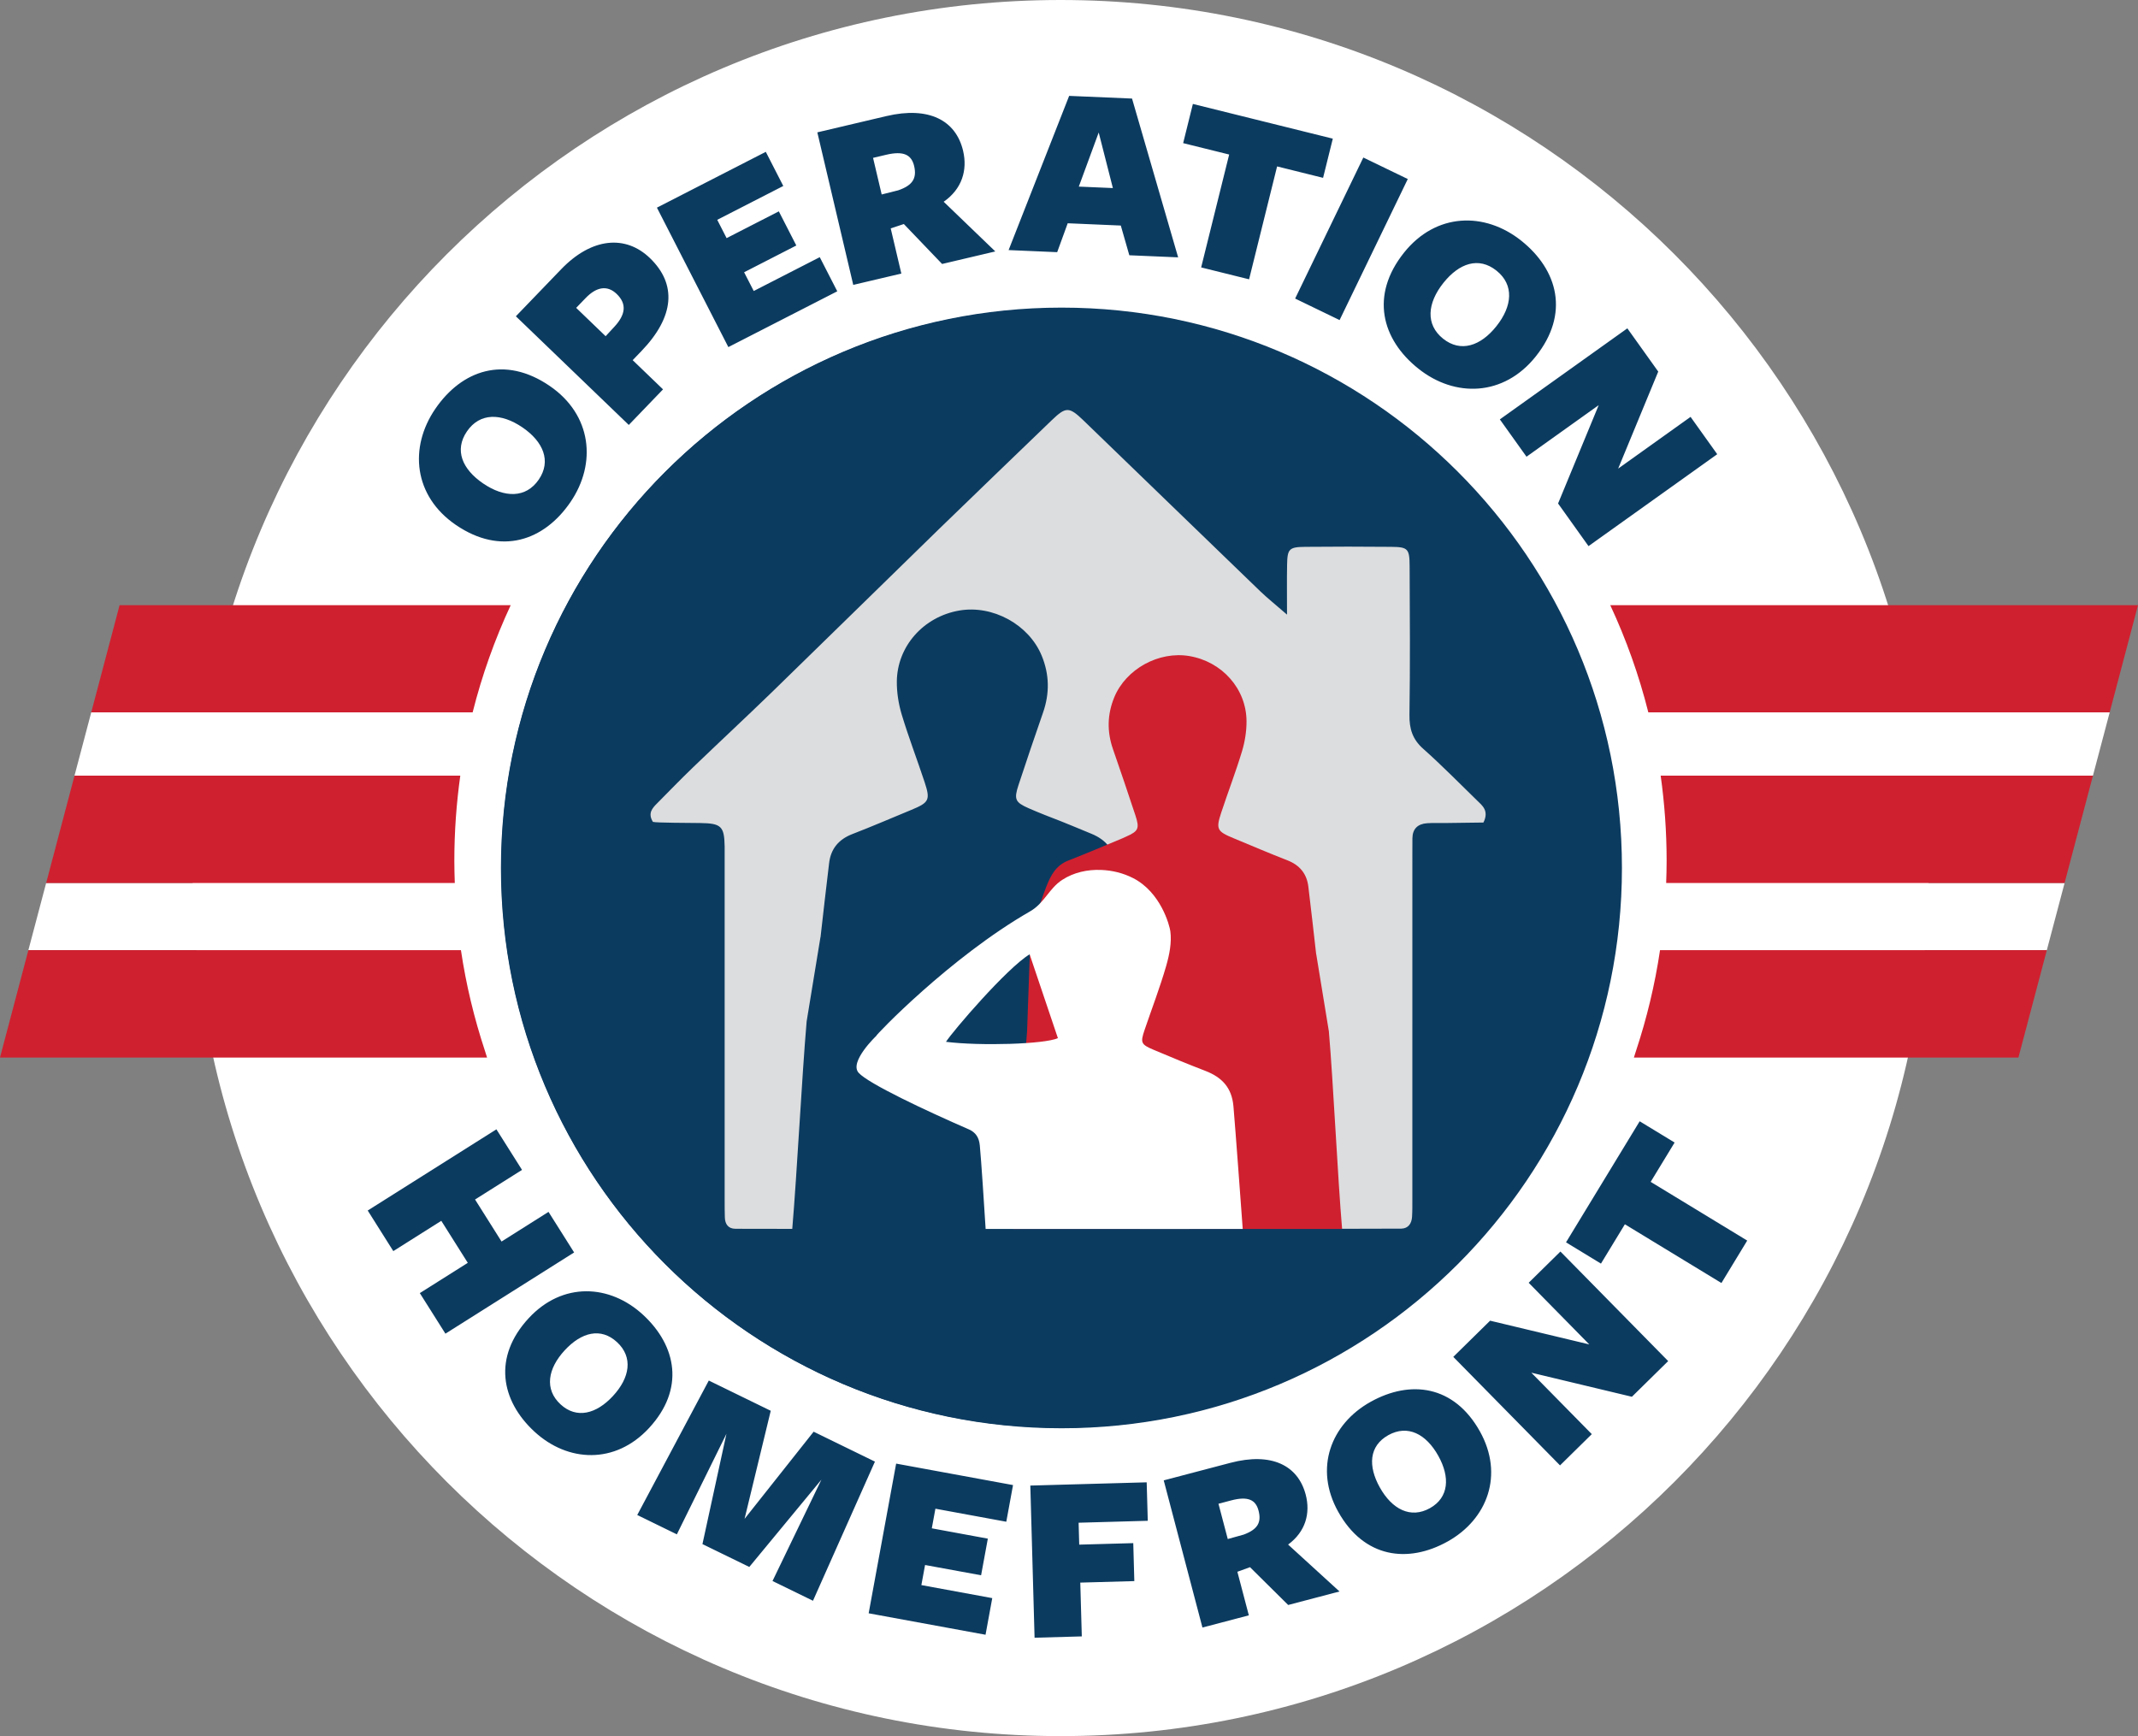 <?xml version="1.0" encoding="utf-8"?>
<!-- Generator: Adobe Illustrator 26.1.0, SVG Export Plug-In . SVG Version: 6.00 Build 0)  -->
<svg version="1.1" id="logo" xmlns="http://www.w3.org/2000/svg" xmlns:xlink="http://www.w3.org/1999/xlink" x="0px" y="0px"
	 viewBox="0 0 112.716 91.531" style="enable-background:new 0 0 112.716 91.531;" xml:space="preserve">
<rect x="0" y="0" width="112.716" height="91.531" fill="#808080" stroke="none"/>
<style type="text/css">
	.st0{fill:#FFFFFF;}
	.st1{fill:#CF202F;}
	.st2{fill:#0C3B60;}
	.st3{fill:#DCDDDE;}
</style>
<g id="mark">
	<g id="mark-outer">
		<path id="outside-circle" class="st0" d="M101.679,45.765c0,25.276-20.489,45.766-45.765,45.766s-45.766-20.49-45.766-45.766
			C10.148,20.489,30.638,0,55.914,0S101.679,20.489,101.679,45.765"/>
		<path id="wings-background" class="st0" d="M24.918,37.556c0.494-1.962,1.169-3.851,2.006-5.649h16.201v23.496H25.566
			c-0.565-1.711-0.995-3.483-1.265-5.308H1.496l0.937-3.541h21.544c-0.014-0.391-0.024-0.784-0.024-1.179
			c0-1.521,0.109-3.017,0.314-4.482H3.928l0.883-3.337H24.918 M107.909,50.095l0.937-3.541H87.841
			c0.014-0.392,0.024-0.784,0.024-1.18c0-1.521-0.108-3.016-0.315-4.481h22.791l0.883-3.337H86.9
			c-0.493-1.962-1.168-3.851-2.006-5.649H69.36v23.495h16.892c0.566-1.711,0.995-3.482,1.265-5.307H107.909"/>
		<path id="wings" class="st1" d="M24.301,50.095c0.27,1.825,0.7,3.596,1.265,5.307c0.039,0.118,0.073,0.238,0.112,0.354H0
			l1.496-5.661H24.301z M23.977,46.554c-0.014-0.392-0.024-0.784-0.024-1.18c0-1.521,0.109-3.016,0.314-4.481H3.929l-1.496,5.661
			H23.977z M4.811,37.556h20.107c0.494-1.962,1.169-3.851,2.006-5.649H6.304L4.811,37.556z M107.909,50.095l-1.497,5.661H86.139
			c0.04-0.116,0.075-0.236,0.113-0.354c0.566-1.711,0.995-3.482,1.265-5.307H107.909z M87.551,40.893
			c0.205,1.465,0.314,2.961,0.314,4.482c0,0.395-0.01,0.787-0.024,1.179h21.004l1.496-5.661H87.551z M111.223,37.556l1.493-5.649
			H84.894c0.838,1.798,1.513,3.687,2.006,5.649H111.223z"/>
		<path id="blue-background" class="st2" d="M27.143,45.765c0-15.894,12.884-28.777,28.777-28.777
			c15.88,0,28.765,12.883,28.765,28.777c0,15.895-12.885,28.777-28.765,28.777C40.027,74.542,27.143,61.66,27.143,45.765"/>
		<path id="white-background" class="st2" d="M27.143,45.765h0.734c0.001-7.747,3.138-14.752,8.214-19.829
			c5.077-5.076,12.083-8.213,19.829-8.213c7.739,0,14.742,3.137,19.819,8.213c5.074,5.076,8.211,12.082,8.212,19.829
			c-0.001,7.747-3.138,14.753-8.212,19.83c-5.077,5.076-12.08,8.213-19.819,8.213c-7.746,0-14.752-3.137-19.829-8.213
			c-5.076-5.077-8.213-12.083-8.214-19.83H27.143h-0.734c0,16.3,13.212,29.511,29.511,29.512
			c16.286-0.001,29.499-13.212,29.5-29.512c-0.001-16.299-13.214-29.51-29.5-29.511c-16.299,0.001-29.511,13.212-29.511,29.511
			H27.143"/>
	</g>
	<g id="mark-inner">
		<path id="logo-background" class="st2" d="M55.967,16.218c-16.315,0-29.541,13.226-29.541,29.541
			c0,16.316,13.226,29.542,29.541,29.542c16.316,0,29.542-13.226,29.542-29.542C85.509,29.444,72.283,16.218,55.967,16.218
			 M55.967,73.766c-15.467,0-28.006-12.539-28.006-28.007c0-15.467,12.539-28.006,28.006-28.006
			c15.468,0,28.007,12.539,28.007,28.006C83.974,61.227,71.435,73.766,55.967,73.766"/>
		<path id="homefront" class="st2" d="M22.133,68.175l2.529-1.596l-1.397-2.215l-2.53,1.597l-1.349-2.14l6.785-4.281l1.35,2.139
			l-2.476,1.561l1.397,2.216l2.476-1.563l1.35,2.139l-6.785,4.282L22.133,68.175z M28.169,75.472
			c1.762,1.631,4.265,1.744,6.044-0.178c1.902-2.055,1.459-4.336-0.303-5.967c-1.762-1.632-4.256-1.753-6.036,0.169
			C25.973,71.55,26.407,73.842,28.169,75.472 M32.53,70.761c0.857,0.794,0.681,1.873-0.218,2.843
			c-0.872,0.942-1.915,1.219-2.762,0.434c-0.858-0.794-0.673-1.882,0.226-2.852C30.648,70.244,31.672,69.967,32.53,70.761
			 M40.727,83.354l2.134,1.041l3.266-7.336l-3.232-1.577l-3.641,4.595l1.38-5.698l-3.266-1.594l-3.772,7.089l2.088,1.02l2.613-5.299
			l-1.264,5.813l2.47,1.205l3.802-4.603L40.727,83.354z M51.958,86.187l0.354-1.931l-3.737-0.687l0.195-1.059l2.954,0.541
			l0.355-1.931l-2.954-0.544l0.19-1.034l3.737,0.687l0.355-1.933l-6.162-1.132l-1.449,7.892L51.958,86.187z M54.543,86.344
			l2.49-0.07l-0.08-2.836l2.849-0.079l-0.056-2.002l-2.849,0.079l-0.032-1.155l3.646-0.102l-0.057-2.028l-6.135,0.171L54.543,86.344
			z M65.235,82.867l0.666-0.242l2.012,1.993l2.706-0.712l-2.709-2.473c0.923-0.681,1.185-1.652,0.927-2.634
			c-0.409-1.55-1.811-2.243-3.971-1.675l-3.514,0.924l2.041,7.759l2.446-0.643L65.235,82.867z M64.728,81.141l-0.49-1.86
			l0.671-0.177c0.881-0.232,1.291-0.035,1.441,0.536c0.167,0.634-0.056,0.997-0.781,1.267L64.728,81.141z M76.321,81.27
			c2.095-1.17,2.978-3.515,1.701-5.802c-1.364-2.443-3.67-2.729-5.766-1.559s-2.984,3.504-1.707,5.791
			C71.911,82.144,74.224,82.44,76.321,81.27 M73.191,75.665c1.021-0.569,1.992-0.067,2.636,1.088
			c0.626,1.12,0.566,2.198-0.442,2.761c-1.021,0.569-1.998,0.056-2.643-1.098C72.117,77.295,72.173,76.235,73.191,75.665
			 M83.787,70.88l-5.228-1.251l-1.941,1.908l5.627,5.721l1.675-1.648l-3.187-3.239l5.301,1.269l1.913-1.881l-5.681-5.776
			l-1.674,1.647L83.787,70.88z M88.225,60.252l-1.766-1.075l-3.836,6.307l1.766,1.075l1.261-2.074l5.09,3.096l1.313-2.16
			l-5.09-3.096L88.225,60.252z"/>
		<path id="operation" class="st2" d="M30.074,26.472c-1.394,2.041-3.662,2.828-6.041,1.203c-2.226-1.521-2.479-4.079-1.084-6.12
			c1.394-2.04,3.65-2.835,6.029-1.21C31.204,21.866,31.468,24.431,30.074,26.472 M24.617,22.744
			c-0.678,0.993-0.242,1.995,0.849,2.741c1.124,0.768,2.26,0.792,2.938-0.201c0.672-0.983,0.232-2.003-0.858-2.749
			C26.421,21.767,25.296,21.751,24.617,22.744 M33.814,18.512l-0.459,0.476l1.6,1.54l-1.805,1.876l-5.953-5.729l2.384-2.476
			c1.622-1.686,3.405-1.822,4.681-0.594C35.69,14.98,35.565,16.693,33.814,18.512 M30.872,15.717l-0.496,0.514l1.553,1.494
			l0.449-0.485c0.632-0.676,0.658-1.237,0.134-1.742C32.027,15.031,31.458,15.107,30.872,15.717 M44.141,15.358l-0.923-1.8
			l-3.481,1.784l-0.507-0.988l2.752-1.411l-0.922-1.8l-2.753,1.411l-0.494-0.965l3.482-1.784l-0.922-1.8l-5.74,2.942l3.766,7.352
			L44.141,15.358z M47.519,14.423l-2.535,0.597L43.09,6.978l3.642-0.858c2.239-0.527,3.664,0.223,4.043,1.832
			c0.24,1.016-0.056,2.01-1.024,2.685l2.722,2.619l-2.805,0.661l-2.017-2.106l-0.692,0.231L47.519,14.423z M47.354,10.034
			c0.754-0.259,0.993-0.628,0.839-1.284c-0.14-0.592-0.557-0.806-1.47-0.591l-0.695,0.164l0.455,1.93L47.354,10.034z M62.112,13.568
			l-2.574-0.11l-0.449-1.567l-2.799-0.12l-0.555,1.524l-2.561-0.11l3.192-8.13l3.315,0.141L62.112,13.568z M57.924,6.986
			l-1.049,2.852l1.796,0.077L57.924,6.986z M69.753,9.376l0.513-2.066l-7.377-1.83l-0.513,2.066l2.426,0.601l-1.477,5.952
			l2.527,0.627l1.477-5.952L69.753,9.376z M70.624,16.875l3.595-7.436l-2.344-1.134l-3.595,7.436L70.624,16.875z M74.773,19.433
			c-1.933-1.541-2.55-3.861-0.753-6.113c1.683-2.107,4.252-2.17,6.185-0.627c1.931,1.541,2.557,3.851,0.759,6.102
			C79.281,20.903,76.704,20.976,74.773,19.433 M78.895,14.269c-0.94-0.751-1.971-0.39-2.796,0.643
			c-0.85,1.064-0.957,2.195-0.018,2.945c0.93,0.742,1.981,0.38,2.805-0.653C79.735,16.14,79.835,15.019,78.895,14.269 M85.31,24.706
			l2.113-5.115l-1.629-2.28l-6.722,4.8l1.406,1.968l3.806-2.719l-2.142,5.185l1.605,2.248l6.786-4.846l-1.406-1.968L85.31,24.706z"
			/>
		<polygon class="st2" points="86.963,62.325 86.94,62.363 91.992,65.436 90.724,67.52 85.634,64.424 84.373,66.497 82.684,65.469 
			86.474,59.238 88.164,60.267 86.902,62.34 86.94,62.363 86.963,62.325 87.001,62.348 88.286,60.237 86.444,59.116 82.561,65.499 
			84.403,66.62 85.664,64.547 90.754,67.643 92.114,65.406 86.986,62.287 86.963,62.325 87.001,62.348 		"/>
		<path id="house" class="st3" d="M57.565,43.968c0.709,0.301,1.129,0.775,1.22,1.527c0.05,0.415,0.1,0.83,0.148,1.245l1.163,18.052
			c7.143-0.001,13.412-0.006,13.787-0.016c0.366-0.011,0.539-0.273,0.561-0.621c0.019-0.306,0.016-0.617,0.016-0.924V45.015
			c0-0.273,0-0.546,0.003-0.823c0.007-0.497,0.284-0.752,0.76-0.789c0.306-0.022,0.617-0.007,0.923-0.011
			c0.711-0.008,1.419-0.019,2.062-0.027c0.306-0.628-0.06-0.894-0.348-1.174c-0.932-0.909-1.849-1.841-2.82-2.706
			c-0.57-0.501-0.745-1.058-0.733-1.799c0.04-2.608,0.021-5.215,0.009-7.823c-0.003-0.935-0.085-1.024-0.971-1.032
			c-1.512-0.015-3.02-0.015-4.532,0c-0.853,0.008-0.942,0.108-0.957,0.946c-0.015,0.805-0.004,1.609-0.004,2.627
			c-0.594-0.517-1.017-0.854-1.403-1.223c-3.108-2.997-6.21-6.005-9.319-9.006c-0.767-0.74-0.932-0.74-1.684-0.018
			c-1.975,1.904-3.95,3.801-5.918,5.712c-2.948,2.87-5.882,5.755-8.829,8.62c-1.377,1.335-2.784,2.642-4.168,3.973
			c-0.64,0.617-1.26,1.258-1.889,1.893c-0.244,0.247-0.505,0.516-0.22,0.976c0.16,0.051,1.918,0.053,2.498,0.061
			c1.104,0.015,1.265,0.172,1.284,1.234c0.004,0.206,0,0.412,0,0.618v18.01c0,0.307,0,0.617,0.01,0.924
			c0.008,0.355,0.176,0.602,0.554,0.606c0.13,0.002,1.244,0.004,3,0.005c0.255-2.997,0.502-7.952,0.758-10.936l0.728-4.441
			l0.004,0.001c0.147-1.303,0.296-2.606,0.453-3.91c0.09-0.752,0.501-1.248,1.219-1.527c1.043-0.403,2.07-0.846,3.104-1.273
			c0.949-0.392,1.024-0.522,0.711-1.47c-0.393-1.188-0.842-2.356-1.203-3.551c-0.169-0.558-0.264-1.16-0.261-1.741
			c0.014-1.871,1.413-3.431,3.295-3.753c1.769-0.304,3.672,0.746,4.344,2.383c0.406,0.989,0.422,1.977,0.074,2.985
			c-0.441,1.275-0.878,2.55-1.298,3.832c-0.246,0.752-0.178,0.91,0.533,1.223c0.569,0.25,1.15,0.473,1.731,0.698
			C55.96,43.309,57.052,43.751,57.565,43.968"/>
		<path id="parent-2" class="st1" d="M54.293,50.284l0.048-0.314c0.135-1.19,0.413-2.17,0.817-3.213
			c0.251-0.644,0.528-1.144,1.185-1.397c0.952-0.369,1.89-0.773,2.834-1.164l0.196-0.09c0.65-0.285,0.712-0.429,0.487-1.116
			c-0.384-1.17-0.783-2.334-1.185-3.498c-0.318-0.92-0.303-1.822,0.068-2.726c0.613-1.494,2.351-2.452,3.966-2.176
			c1.719,0.295,2.996,1.719,3.008,3.428c0.003,0.53-0.084,1.08-0.237,1.588c-0.33,1.092-0.741,2.159-1.099,3.243
			c-0.286,0.866-0.218,0.985,0.649,1.342c0.944,0.39,1.881,0.795,2.834,1.163c0.656,0.254,1.031,0.708,1.113,1.394
			c0.144,1.19,0.279,2.38,0.413,3.57l0.004-0.002l0.664,4.056c0.237,2.743,0.464,7.69,0.698,10.419H54.022l-0.571,0.006
			c0.234-2.729,0.462-7.677,0.697-10.419L54.293,50.284z"/>
		<path id="child" class="st0" d="M65.028,58.332c-0.086-0.998-0.612-1.538-1.485-1.875c-0.92-0.354-1.834-0.731-2.742-1.117
			c-0.653-0.278-0.685-0.371-0.457-1.044c0.381-1.12,0.807-2.227,1.135-3.362c0.17-0.587,0.301-1.241,0.222-1.833
			c-0.041-0.311-0.5-2.059-1.967-2.807c-0.516-0.264-1.096-0.407-1.679-0.429c-0.724-0.03-1.449,0.13-2.052,0.522
			c-0.703,0.455-0.94,1.228-1.697,1.662c-4.233,2.43-8.182,6.569-8.113,6.569c0,0-1.44,1.37-0.925,1.942
			c0.516,0.572,3.553,2.001,5.809,2.982c0.356,0.156,0.537,0.421,0.578,0.839c0.077,0.795,0.234,3.222,0.308,4.411h13.554
			C65.407,63.291,65.143,59.686,65.028,58.332 M49.872,54.927c0.368-0.572,3.201-3.877,4.41-4.614
			c0.517,1.533,1.006,2.982,1.491,4.42C55.067,55.053,51.679,55.153,49.872,54.927"/>
	</g>
</g>
</svg>
